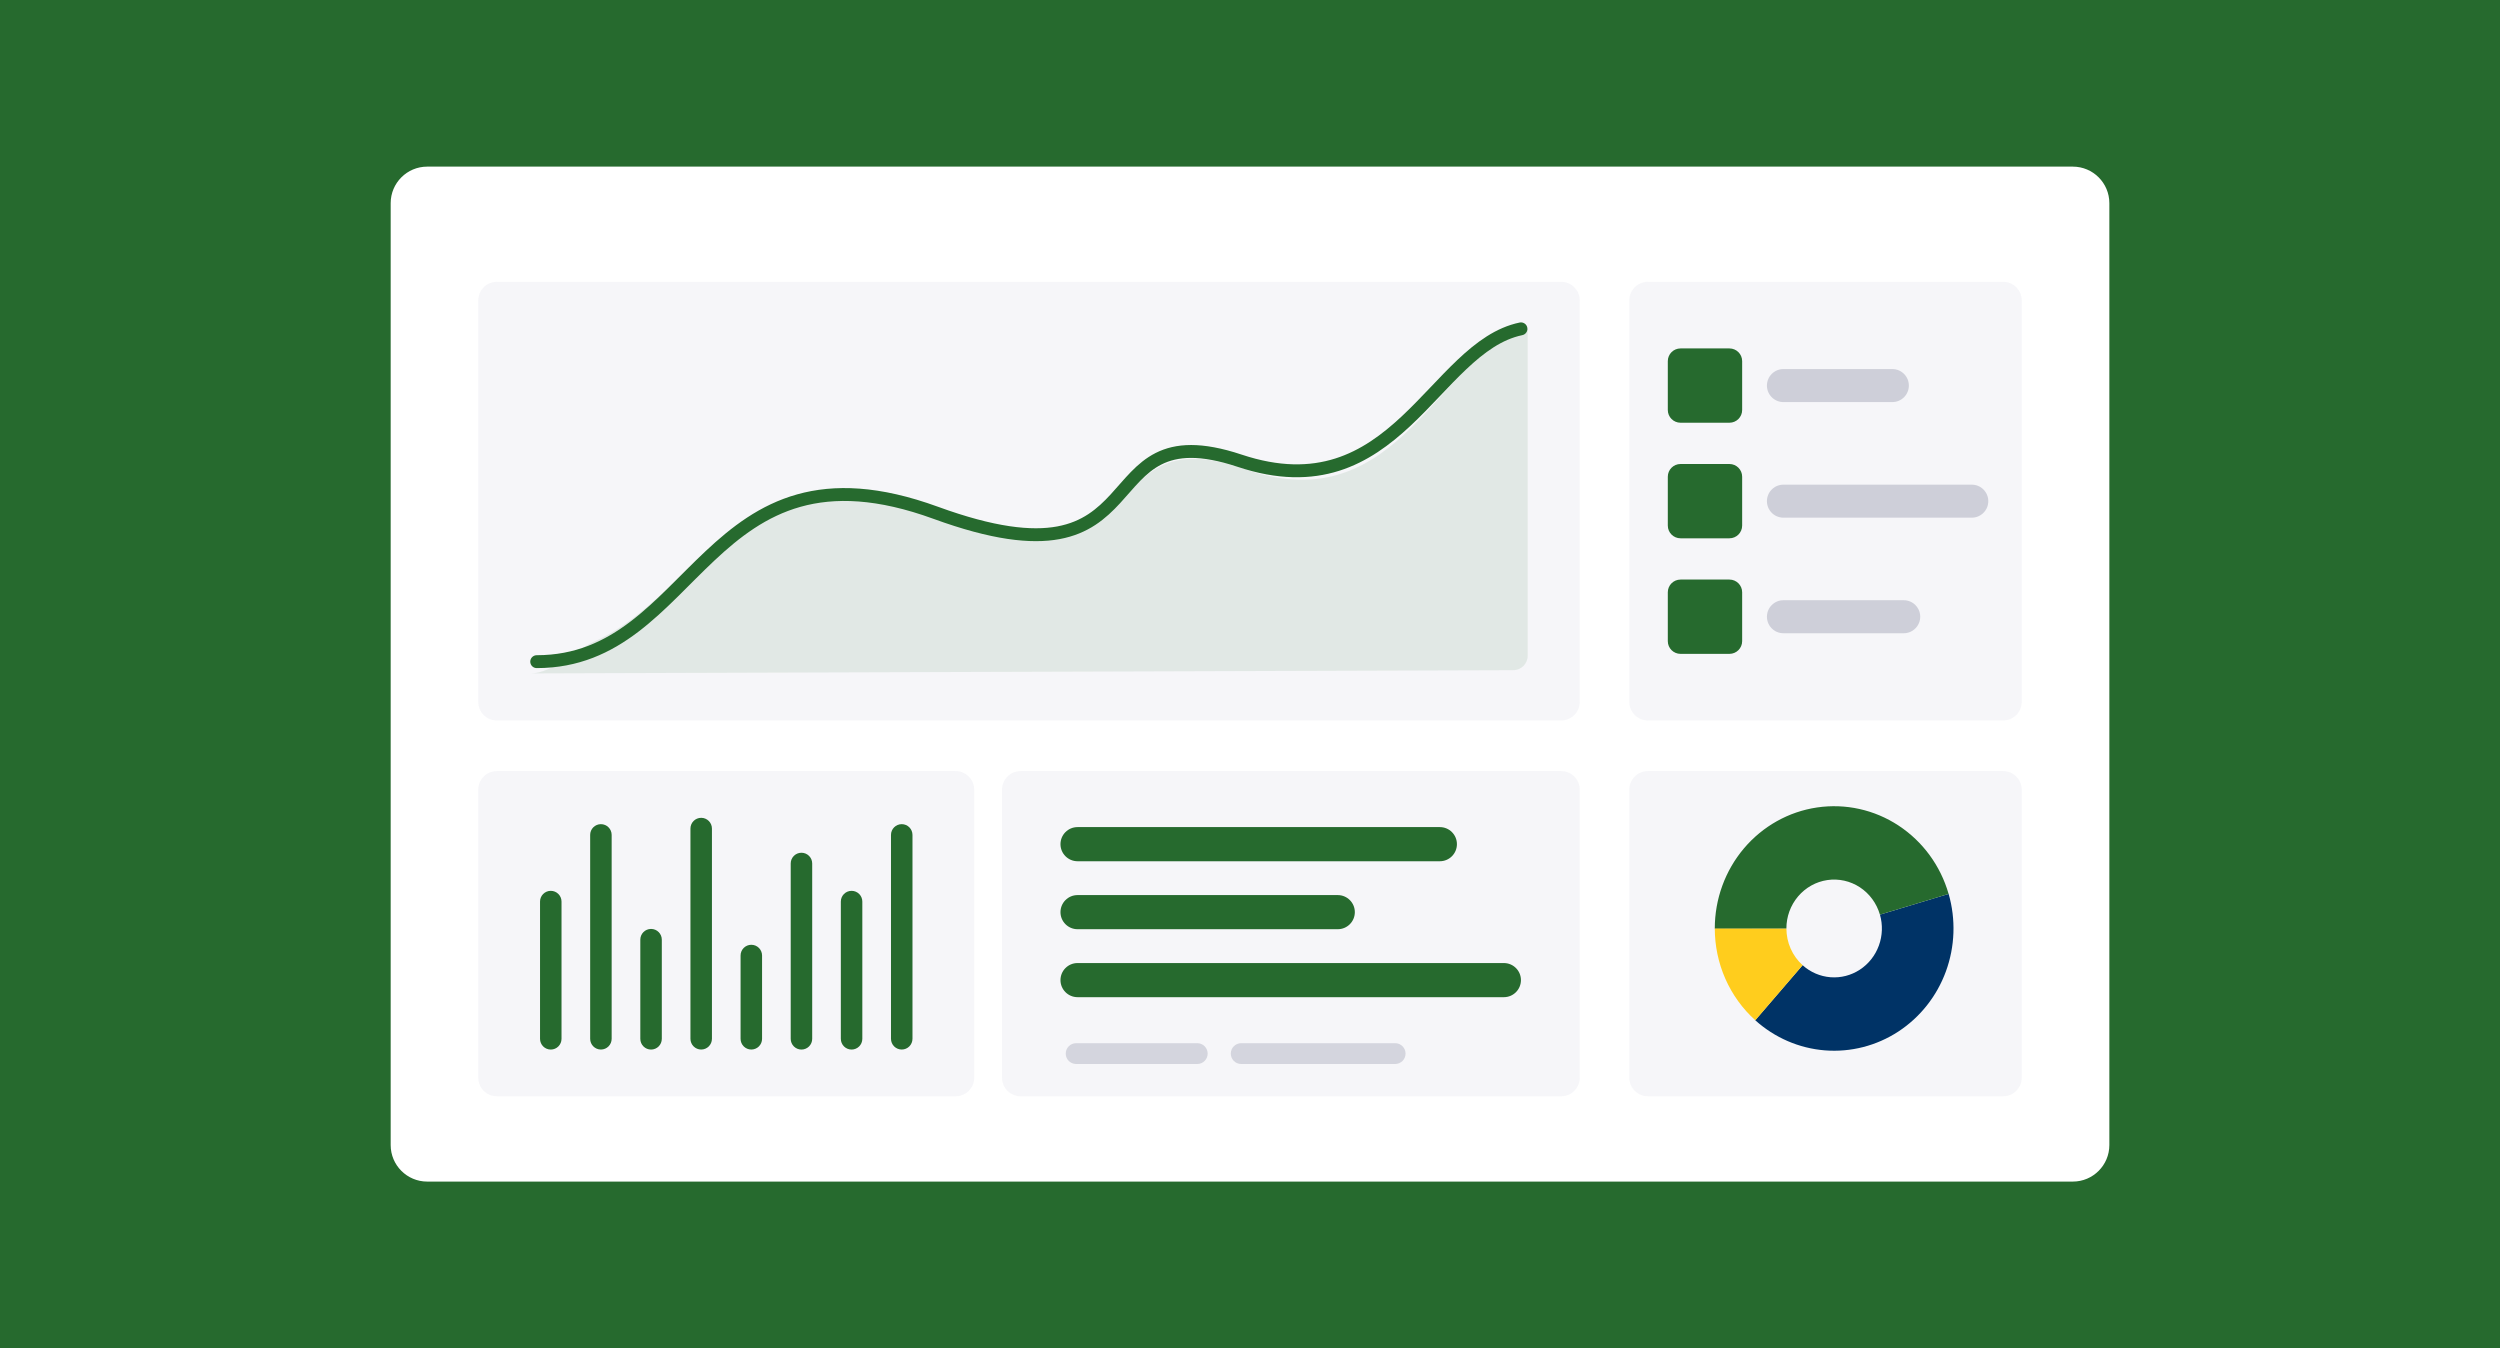 <svg xmlns="http://www.w3.org/2000/svg" id="Layer_2" viewBox="0 0 969.99 523.11"><defs><style>      .cls-1 {        fill: #f4263e;      }      .cls-2 {        fill: #fff;      }      .cls-3, .cls-4 {        fill: #266a2e;      }      .cls-5 {        stroke: #f4263e;        stroke-width: 4px;      }      .cls-5, .cls-6 {        fill: none;        stroke-linecap: round;      }      .cls-7 {        fill: #ffcd1d;      }      .cls-8 {        fill: #e7e8f1;        opacity: .38;      }      .cls-8, .cls-9, .cls-10, .cls-4 {        isolation: isolate;      }      .cls-9 {        opacity: .6;      }      .cls-9, .cls-10 {        fill: #bebfcc;      }      .cls-10 {        opacity: .7;      }      .cls-11 {        fill: #036;      }      .cls-6 {        stroke: #266a2e;        stroke-width: 5px;      }      .cls-12 {        fill: #1b76ff;      }      .cls-4 {        opacity: .1;      }    </style></defs><g id="Layer_1-2" data-name="Layer_1"><g><rect class="cls-2" width="969.99" height="523.11"></rect><path class="cls-3" d="M0,0h969.99v523.11H0V0Z"></path><path class="cls-2" d="M799.56,70.6H170.43c-7.72,0-13.98,6.16-13.98,13.76v354.39c0,7.6,6.26,13.76,13.98,13.76h629.14c7.72,0,13.98-6.16,13.98-13.76V84.36c0-7.6-6.26-13.76-13.98-13.76Z"></path><path class="cls-2" d="M804.24,64.65H165.76c-7.83,0-14.18,6.35-14.18,14.18v365.44c0,7.83,6.35,14.18,14.18,14.18h638.48c7.83,0,14.18-6.35,14.18-14.18V78.83c0-7.83-6.35-14.18-14.18-14.18Z"></path><path class="cls-8" d="M605.72,109.34H192.79c-3.99,0-7.22,3.23-7.22,7.22v155.76c0,3.99,3.23,7.22,7.22,7.22h412.93c3.99,0,7.22-3.23,7.22-7.22V116.56c0-3.99-3.23-7.22-7.22-7.22Z"></path><path class="cls-8" d="M370.77,299.18h-177.98c-3.99,0-7.22,3.23-7.22,7.22v111.73c0,3.99,3.23,7.22,7.22,7.22h177.98c3.99,0,7.22-3.23,7.22-7.22v-111.73c0-3.99-3.23-7.22-7.22-7.22Z"></path><path class="cls-1" d="M213.7,346.89h0c-1.61,0-2.92,1.79-2.92,4v51.08c0,2.21,1.31,4,2.92,4s2.92-1.79,2.92-4v-51.08c0-2.21-1.31-4-2.92-4Z"></path><path class="cls-3" d="M213.7,345.64h0c-2.3,0-4.17,1.87-4.17,4.17v53.25c0,2.3,1.87,4.17,4.17,4.17s4.17-1.87,4.17-4.17v-53.25c0-2.3-1.87-4.17-4.17-4.17Z"></path><path class="cls-1" d="M330.41,346.89h0c-1.4,0-2.54,1.79-2.54,4v51.08c0,2.21,1.14,4,2.54,4s2.54-1.79,2.54-4v-51.08c0-2.21-1.14-4-2.54-4Z"></path><path class="cls-3" d="M330.41,345.64h0c-2.3,0-4.17,1.87-4.17,4.17v53.25c0,2.3,1.87,4.17,4.17,4.17s4.17-1.87,4.17-4.17v-53.25c0-2.3-1.87-4.17-4.17-4.17Z"></path><path class="cls-1" d="M233.15,321.02h0c-1.51,0-2.72,1.81-2.72,4.05v76.85c0,2.24,1.22,4.05,2.72,4.05s2.73-1.81,2.73-4.05v-76.85c0-2.24-1.22-4.05-2.73-4.05Z"></path><path class="cls-3" d="M233.15,319.77h0c-2.3,0-4.17,1.87-4.17,4.17v79.11c0,2.3,1.87,4.17,4.17,4.17s4.17-1.87,4.17-4.17v-79.11c0-2.3-1.87-4.17-4.17-4.17Z"></path><path class="cls-1" d="M349.87,321.02h0c-1.3,0-2.35,1.81-2.35,4.05v76.85c0,2.24,1.05,4.05,2.35,4.05s2.35-1.81,2.35-4.05v-76.85c0-2.24-1.05-4.05-2.35-4.05Z"></path><path class="cls-3" d="M349.87,319.77h0c-2.3,0-4.17,1.87-4.17,4.17v79.11c0,2.3,1.87,4.17,4.17,4.17s4.17-1.87,4.17-4.17v-79.11c0-2.3-1.87-4.17-4.17-4.17Z"></path><path class="cls-1" d="M252.61,360.86h0c-1.4,0-2.53,1.83-2.53,4.09v37.73c0,2.26,1.13,4.09,2.53,4.09s2.53-1.83,2.53-4.09v-37.73c0-2.26-1.13-4.09-2.53-4.09Z"></path><path class="cls-3" d="M252.61,360.42h0c-2.3,0-4.17,1.87-4.17,4.17v38.47c0,2.3,1.87,4.17,4.17,4.17h0c2.3,0,4.17-1.87,4.17-4.17v-38.47c0-2.3-1.87-4.17-4.17-4.17Z"></path><path class="cls-1" d="M272.06,317.76h0c-1.73,0-3.13,1.85-3.13,4.13v80.76c0,2.28,1.4,4.13,3.13,4.13s3.13-1.85,3.13-4.13v-80.76c0-2.28-1.4-4.13-3.13-4.13Z"></path><path class="cls-3" d="M272.06,317.31h0c-2.3,0-4.17,1.87-4.17,4.17v81.57c0,2.3,1.87,4.17,4.17,4.17s4.17-1.87,4.17-4.17v-81.57c0-2.3-1.87-4.17-4.17-4.17Z"></path><path class="cls-1" d="M291.51,368.26h0c-1.62,0-2.94,1.71-2.94,3.82v29.63c0,2.11,1.31,3.82,2.94,3.82s2.94-1.71,2.94-3.82v-29.63c0-2.11-1.31-3.82-2.94-3.82Z"></path><path class="cls-3" d="M291.51,366.57h0c-2.3,0-4.17,1.87-4.17,4.17v32.31c0,2.3,1.87,4.17,4.17,4.17h0c2.3,0,4.17-1.87,4.17-4.17v-32.31c0-2.3-1.87-4.17-4.17-4.17Z"></path><path class="cls-1" d="M310.96,332.11h0c-1.51,0-2.74,1.8-2.74,4.03v65.8c0,2.23,1.23,4.03,2.74,4.03s2.74-1.81,2.74-4.03v-65.8c0-2.23-1.23-4.03-2.74-4.03Z"></path><path class="cls-3" d="M310.96,330.86h0c-2.3,0-4.17,1.87-4.17,4.17v68.03c0,2.3,1.87,4.17,4.17,4.17s4.17-1.87,4.17-4.17v-68.03c0-2.3-1.87-4.17-4.17-4.17Z"></path><path class="cls-8" d="M605.72,299.18h-209.72c-3.99,0-7.22,3.23-7.22,7.22v111.73c0,3.99,3.23,7.22,7.22,7.22h209.72c3.99,0,7.22-3.23,7.22-7.22v-111.73c0-3.99-3.23-7.22-7.22-7.22Z"></path><path class="cls-9" d="M464.53,404.75h-46.99c-2.23,0-4.04,1.81-4.04,4.04s1.81,4.04,4.04,4.04h46.99c2.23,0,4.04-1.81,4.04-4.04s-1.81-4.04-4.04-4.04Z"></path><path class="cls-9" d="M541.31,404.75h-59.73c-2.23,0-4.04,1.81-4.04,4.04s1.81,4.04,4.04,4.04h59.73c2.23,0,4.04-1.81,4.04-4.04s-1.81-4.04-4.04-4.04Z"></path><path class="cls-1" d="M581.62,385.11c3.58,0,6.47-2.17,6.47-4.84s-2.9-4.84-6.47-4.84h-161.66c-3.58,0-6.47,2.17-6.47,4.84s2.9,4.84,6.47,4.84h161.66Z"></path><path class="cls-3" d="M583.5,386.9c3.66,0,6.62-2.97,6.62-6.62s-2.97-6.62-6.62-6.62h-165.42c-3.66,0-6.62,2.97-6.62,6.62s2.97,6.62,6.62,6.62h165.42Z"></path><path class="cls-1" d="M517.49,358.63c3.55,0,6.42-2.12,6.42-4.73s-2.87-4.73-6.42-4.73h-97.85c-3.55,0-6.42,2.12-6.42,4.73s2.87,4.73,6.42,4.73h97.85Z"></path><path class="cls-3" d="M519.05,360.53c3.66,0,6.62-2.97,6.62-6.62s-2.97-6.62-6.62-6.62h-100.97c-3.66,0-6.62,2.97-6.62,6.62s2.97,6.62,6.62,6.62h100.97Z"></path><path class="cls-1" d="M556.04,332.16c3.52,0,6.38-2.07,6.38-4.62s-2.86-4.62-6.38-4.62h-135.34c-3.52,0-6.38,2.07-6.38,4.62s2.86,4.62,6.38,4.62h135.34Z"></path><path class="cls-3" d="M558.66,334.16c3.66,0,6.62-2.97,6.62-6.63s-2.97-6.62-6.62-6.62h-140.58c-3.66,0-6.62,2.97-6.62,6.62s2.97,6.63,6.62,6.63h140.58Z"></path><path class="cls-8" d="M777.2,299.18h-137.82c-3.99,0-7.22,3.23-7.22,7.22v111.73c0,3.99,3.23,7.22,7.22,7.22h137.82c3.99,0,7.22-3.23,7.22-7.22v-111.73c0-3.99-3.23-7.22-7.22-7.22Z"></path><path class="cls-8" d="M777.2,109.34h-137.82c-3.99,0-7.22,3.23-7.22,7.22v155.76c0,3.99,3.23,7.22,7.22,7.22h137.82c3.99,0,7.22-3.23,7.22-7.22V116.56c0-3.99-3.23-7.22-7.22-7.22Z"></path><path class="cls-4" d="M482.82,182c-61.06-21.47-30.77,52.83-120.74,18.17-77.69-29.92-89.07,29.88-131.68,48.82-6.72,2.99-15.97,12.24-24.53,12.29l381.27-1.25c3.09-.01,5.6-2.52,5.6-5.62v-126.82c-34.28,7.53-48.85,75.87-109.91,54.4Z"></path><path class="cls-5" d="M208.24,256.72c62.41,0,65.44-90.35,154.81-57.76,89.36,32.6,57.28-40.4,117.92-20.2,60.65,20.2,75.12-44.08,109.16-51.17"></path><path class="cls-6" d="M208.24,256.72c62.41,0,65.44-90.35,154.81-57.76,89.36,32.6,57.28-40.4,117.92-20.2,60.65,20.2,75.12-44.08,109.16-51.17"></path><path class="cls-1" d="M670.22,136.39h-17.39c-2.5,0-4.53,2.03-4.53,4.53v17.36c0,2.5,2.03,4.53,4.53,4.53h17.39c2.5,0,4.53-2.03,4.53-4.53v-17.36c0-2.5-2.03-4.53-4.53-4.53Z"></path><path class="cls-3" d="M671.01,135.19h-18.97c-2.73,0-4.94,2.21-4.94,4.94v18.95c0,2.73,2.21,4.94,4.94,4.94h18.97c2.73,0,4.94-2.21,4.94-4.94v-18.95c0-2.73-2.21-4.94-4.94-4.94Z"></path><path class="cls-1" d="M670.22,181.32h-17.39c-2.5,0-4.53,2.03-4.53,4.53v17.36c0,2.5,2.03,4.53,4.53,4.53h17.39c2.5,0,4.53-2.03,4.53-4.53v-17.36c0-2.5-2.03-4.53-4.53-4.53Z"></path><path class="cls-3" d="M671.01,180.03h-18.97c-2.73,0-4.94,2.21-4.94,4.94v18.95c0,2.73,2.21,4.94,4.94,4.94h18.97c2.73,0,4.94-2.21,4.94-4.94v-18.95c0-2.73-2.21-4.94-4.94-4.94Z"></path><path class="cls-1" d="M670.22,226.07h-17.39c-2.5,0-4.53,2.03-4.53,4.53v17.36c0,2.5,2.03,4.53,4.53,4.53h17.39c2.5,0,4.53-2.03,4.53-4.53v-17.36c0-2.5-2.03-4.53-4.53-4.53Z"></path><path class="cls-3" d="M671.01,224.87h-18.97c-2.73,0-4.94,2.21-4.94,4.94v18.95c0,2.73,2.21,4.94,4.94,4.94h18.97c2.73,0,4.94-2.21,4.94-4.94v-18.95c0-2.73-2.21-4.94-4.94-4.94Z"></path><path class="cls-10" d="M734.22,143.19h-42.25c-3.54,0-6.41,2.87-6.41,6.41s2.87,6.41,6.41,6.41h42.25c3.54,0,6.41-2.87,6.41-6.41s-2.87-6.41-6.41-6.41Z"></path><path class="cls-10" d="M765.04,188.04h-73.07c-3.54,0-6.41,2.87-6.41,6.41s2.87,6.41,6.41,6.41h73.07c3.54,0,6.41-2.87,6.41-6.41s-2.87-6.41-6.41-6.41Z"></path><path class="cls-10" d="M738.63,232.88h-46.66c-3.54,0-6.41,2.87-6.41,6.41s2.87,6.41,6.41,6.41h46.66c3.54,0,6.41-2.87,6.41-6.41s-2.87-6.41-6.41-6.41Z"></path><path class="cls-12" d="M754,348.54c2.68,9.31,2.33,19.26-.99,28.36-3.32,9.09-9.44,16.83-17.44,22.05-7.99,5.22-17.42,7.64-26.87,6.89-9.45-.75-18.41-4.63-25.52-11.04l16.03-17.3c2.85,2.57,8.25,3.31,12.03,3.61,3.78.3,9.24-1.52,12.44-3.61,3.2-2.09,5.89-5.99,7.22-9.63s2.68-8.71,1.6-12.44l21.49-6.88Z"></path><path class="cls-11" d="M756.06,346.83c2.84,9.87,2.47,20.41-1.05,30.05-3.52,9.63-10.01,17.83-18.47,23.36-8.47,5.53-18.46,8.09-28.48,7.3-10.01-.8-19.5-4.9-27.04-11.7l18.37-21.36c3.01,2.72,6.81,4.36,10.82,4.68,4.01.32,8-.71,11.39-2.92,3.39-2.21,5.98-5.49,7.39-9.35,1.41-3.85,1.56-8.07.42-12.02l26.65-8.05Z"></path><path class="cls-7" d="M681.16,392.73c-4.95-4.46-6.92-7.08-9.63-13.24-2.71-6.16-4.83-10.89-4.81-17.65l24.87-.8c0,2.7.52,4.76,1.6,7.22,1.08,2.46,2.43,4.23,4.41,6.02l-16.45,18.45Z"></path><path class="cls-7" d="M681.05,395.86c-4.95-4.46-8.92-9.96-11.63-16.12-2.71-6.16-4.1-12.85-4.09-19.6l27.79.07c0,2.7.55,5.38,1.64,7.84,1.08,2.46,2.67,4.66,4.65,6.45l-18.36,21.37Z"></path><path class="cls-1" d="M667.12,358.23c0-11.41,3.54-19.46,10.83-28.08,7.29-8.62,15.85-13.62,26.88-15.24,11.02-1.63,21.52.66,30.89,6.82,9.37,6.16,15.3,13.13,18.45,24.07l-23.27,7.22c-1.26-4.38-3.47-8.37-7.22-10.83-3.75-2.46-10.84-4.66-15.24-4.01-4.41.65-9.12,2.65-12.03,6.1-2.92,3.45-5.22,8.59-5.22,13.15l-24.07.8Z"></path><path class="cls-3" d="M665.33,360.24c0-11.41,4.01-22.43,11.3-31.06,7.29-8.62,17.37-14.27,28.39-15.89,11.02-1.63,22.25.86,31.62,7.03,9.37,6.16,16.27,15.57,19.41,26.52l-26.65,8.04c-1.26-4.38-4.02-8.14-7.76-10.61-3.75-2.46-8.24-3.46-12.65-2.81-4.41.65-8.44,2.91-11.36,6.36-2.92,3.45-4.52,7.86-4.52,12.42h-27.79Z"></path></g></g></svg>